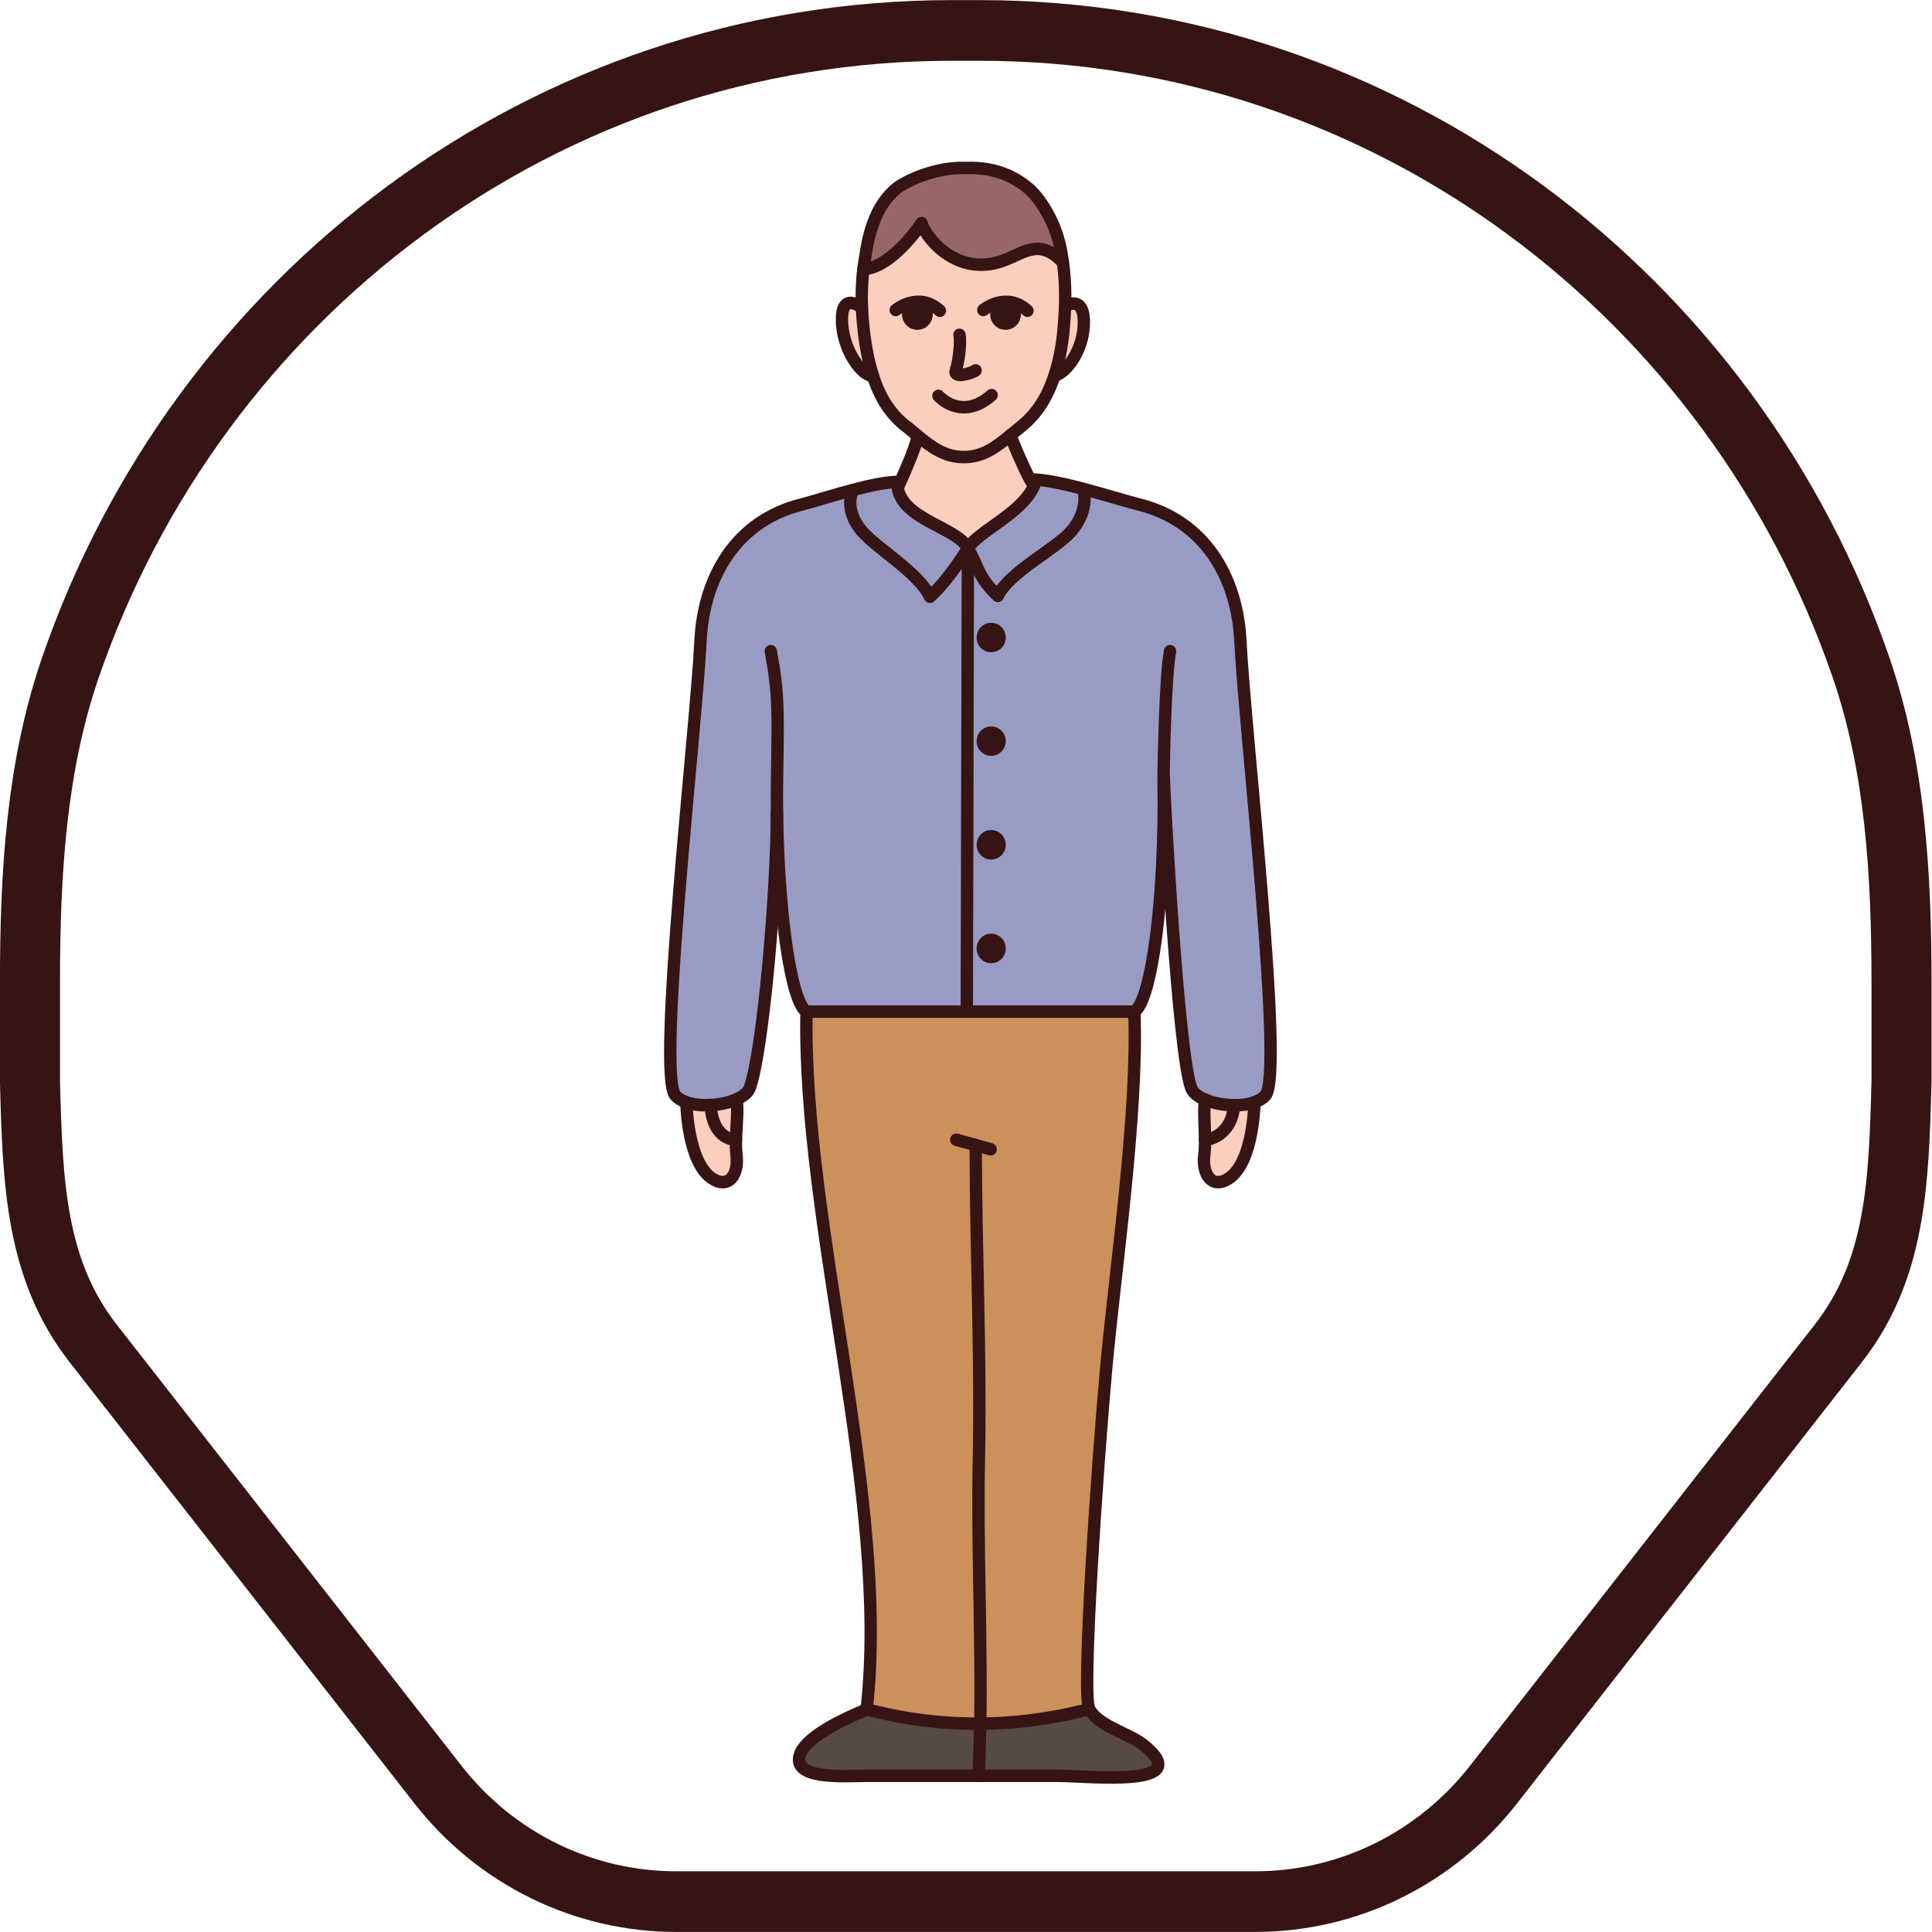 <?xml version="1.0" encoding="UTF-8" standalone="no"?>
<!-- Created with Inkscape (http://www.inkscape.org/) -->

<svg
   xmlns:dc="http://purl.org/dc/elements/1.1/"
   xmlns:cc="http://creativecommons.org/ns#"
   xmlns:rdf="http://www.w3.org/1999/02/22-rdf-syntax-ns#"
   xmlns:svg="http://www.w3.org/2000/svg"
   xmlns="http://www.w3.org/2000/svg"
   xmlns:sodipodi="http://sodipodi.sourceforge.net/DTD/sodipodi-0.dtd"
   xmlns:inkscape="http://www.inkscape.org/namespaces/inkscape"
   id="svg2"
   version="1.1"
   inkscape:version="0.91 r13725"
   xml:space="preserve"
   width="240"
   height="240"
   viewBox="0 0 240 240"
   sodipodi:docname="icon-personal-story.svg"><defs
     id="defs6"><clipPath
       clipPathUnits="userSpaceOnUse"
       id="clipPath18"><path
         d="m 0,156.243 157.865,0 L 157.865,0 0,0 0,156.243 Z"
         id="path20"
         inkscape:connector-curvature="0" /></clipPath><clipPath
       clipPathUnits="userSpaceOnUse"
       id="clipPath26"><path
         d="m 55.214,141.524 48.191,0 0,-127.865 -48.191,0 0,127.865 z"
         id="path28"
         inkscape:connector-curvature="0" /></clipPath></defs><sodipodi:namedview
     pagecolor="#ffffff"
     bordercolor="#666666"
     borderopacity="1"
     objecttolerance="10"
     gridtolerance="10"
     guidetolerance="10"
     inkscape:pageopacity="0"
     inkscape:pageshadow="2"
     inkscape:window-width="1366"
     inkscape:window-height="705"
     id="namedview4"
     showgrid="false"
     inkscape:zoom="1.2083741"
     inkscape:cx="-4.3653807"
     inkscape:cy="97.651878"
     inkscape:window-x="-4"
     inkscape:window-y="-4"
     inkscape:window-maximized="1"
     inkscape:current-layer="g10" /><g
     id="g10"
     inkscape:groupmode="layer"
     inkscape:label="icons-color"
     transform="matrix(1.25,0,0,-1.25,0,240)"><g
       id="g14"
       transform="matrix(1.238,0,0,1.251,-1.745,-1.733)"
       inkscape:export-xdpi="90.059998"
       inkscape:export-ydpi="90.059998"><g
         id="g16"
         clip-path="url(#clipPath18)"><g
           id="g22"><g
             id="g24" /><g
             id="g30"><g
               clip-path="url(#clipPath26)"
               id="g32"><g
                 transform="translate(102.106,67.295)"
                 id="g34"><path
                   d="m 0,0 c 0,0 -0.049,-4.741 -2.062,-6.047 -1.364,-0.883 -2.149,0.354 -1.963,1.846 0.049,0.402 0.069,0.814 0.059,1.217 0,0 2.091,0.108 2.346,2.748 0.579,0 1.149,0.069 1.62,0.236"
                   style="fill:#fbcebd;fill-opacity:1;fill-rule:nonzero;stroke:none"
                   id="path36"
                   inkscape:connector-curvature="0" /></g><g
                 transform="translate(100.487,67.06)"
                 id="g38"><path
                   d="m 0,0 c -0.255,-2.641 -2.346,-2.749 -2.346,-2.749 0,1.119 -0.128,2.229 0,3.201 C -1.688,0.167 -0.825,0.01 0,0"
                   style="fill:#fbcebd;fill-opacity:1;fill-rule:nonzero;stroke:none"
                   id="path40"
                   inkscape:connector-curvature="0" /></g><g
                 transform="translate(93.124,16.299)"
                 id="g42"><path
                   d="m 0,0 c 4.516,-3.504 -4.329,-2.513 -6.842,-2.503 l -6.312,0 c 0.059,1.394 0.098,2.768 0.128,4.142 2.572,0.01 5.507,0.324 8.746,1.159 C -3.563,1.463 -1.109,0.854 0,0"
                   style="fill:#574a42;fill-opacity:1;fill-rule:nonzero;stroke:none"
                   id="path44"
                   inkscape:connector-curvature="0" /></g><g
                 transform="translate(88.412,129.423)"
                 id="g46"><path
                   d="m 0,0 c 0.088,-2.268 -1.443,-4.25 -2.346,-4.388 l -0.01,0 c 0.344,1.031 0.589,2.199 0.717,3.505 0.068,0.726 0.118,1.403 0.137,2.022 C -0.913,1.433 -0.059,1.581 0,0"
                   style="fill:#fbcebd;fill-opacity:1;fill-rule:nonzero;stroke:none"
                   id="path48"
                   inkscape:connector-curvature="0" /></g><g
                 transform="translate(88.373,116.004)"
                 id="g50"><path
                   d="m 0,0 c 0,0 0.55,-1.571 -0.952,-3.328 -1.208,-1.404 -5.026,-3.269 -5.91,-5.153 -1.58,1.472 -1.482,2.198 -2.405,3.779 0.756,1.325 4.339,2.758 5.311,4.977 -0.088,0.118 -0.196,0.285 -0.314,0.491 l 0.01,0.009 C -3.161,0.775 -1.59,0.442 0,0.02 L 0,0 Z"
                   style="fill:#989cc4;fill-opacity:1;fill-rule:nonzero;stroke:none"
                   id="path52"
                   inkscape:connector-curvature="0" /></g><g
                 transform="translate(82.13,130.631)"
                 id="g54"><path
                   d="m 0,0 c 0.403,0 0.736,-0.334 0.736,-0.736 0,-0.412 -0.333,-0.736 -0.736,-0.736 -0.412,0 -0.736,0.324 -0.736,0.736 C -0.736,-0.334 -0.412,0 0,0"
                   style="fill:#231f20;fill-opacity:1;fill-rule:nonzero;stroke:none"
                   id="path56"
                   inkscape:connector-curvature="0" /></g><g
                 transform="translate(84.417,116.279)"
                 id="g58"><path
                   d="m 0,0 c -0.972,-2.219 -4.555,-3.652 -5.311,-4.977 -0.834,1.659 -5.212,2.248 -5.634,4.81 0,0 0.078,0.177 0.206,0.461 0.452,0.992 1.443,3.259 1.374,3.691 1.09,-0.893 2.189,-1.717 3.701,-1.708 l 0.039,0 c 1.512,-0.009 2.611,0.815 3.711,1.718 0.412,-0.991 1.08,-2.591 1.6,-3.504 C -0.196,0.285 -0.088,0.118 0,0"
                   style="fill:#fbcebd;fill-opacity:1;fill-rule:nonzero;stroke:none"
                   id="path60"
                   inkscape:connector-curvature="0" /></g><g
                 transform="translate(80.972,80.194)"
                 id="g62"><path
                   d="M 0,0 C 0.373,0 0.677,-0.304 0.677,-0.677 0.677,-1.05 0.373,-1.355 0,-1.355 c -0.373,0 -0.667,0.305 -0.667,0.678 C -0.667,-0.304 -0.373,0 0,0"
                   style="fill:#231f20;fill-opacity:1;fill-rule:nonzero;stroke:none"
                   id="path64"
                   inkscape:connector-curvature="0" /></g><g
                 transform="translate(80.972,104.892)"
                 id="g66"><path
                   d="M 0,0 C 0.373,0 0.677,-0.304 0.677,-0.677 0.677,-1.05 0.373,-1.345 0,-1.345 c -0.373,0 -0.667,0.295 -0.667,0.668 C -0.667,-0.304 -0.373,0 0,0"
                   style="fill:#231f20;fill-opacity:1;fill-rule:nonzero;stroke:none"
                   id="path68"
                   inkscape:connector-curvature="0" /></g><g
                 transform="translate(80.972,96.656)"
                 id="g70"><path
                   d="M 0,0 C 0.373,0 0.677,-0.294 0.677,-0.667 0.677,-1.04 0.373,-1.345 0,-1.345 c -0.373,0 -0.667,0.305 -0.667,0.678 C -0.667,-0.294 -0.373,0 0,0"
                   style="fill:#231f20;fill-opacity:1;fill-rule:nonzero;stroke:none"
                   id="path72"
                   inkscape:connector-curvature="0" /></g><g
                 transform="translate(80.972,88.43)"
                 id="g74"><path
                   d="M 0,0 C 0.373,0 0.677,-0.304 0.677,-0.677 0.677,-1.05 0.373,-1.355 0,-1.355 c -0.373,0 -0.667,0.305 -0.667,0.678 C -0.667,-0.304 -0.373,0 0,0"
                   style="fill:#231f20;fill-opacity:1;fill-rule:nonzero;stroke:none"
                   id="path76"
                   inkscape:connector-curvature="0" /></g><g
                 transform="translate(66.149,74.501)"
                 id="g78"><path
                   d="m 0,0 12.869,0 13.449,0 c 0.324,-8.02 -1.532,-20.497 -2.248,-28.212 -0.717,-7.746 -1.993,-26.043 -1.375,-27.192 -3.239,-0.834 -6.174,-1.148 -8.746,-1.158 -4.084,-0.039 -7.225,0.658 -9.119,1.129 C 6.724,-38.824 -0.324,-16.855 0,0"
                   style="fill:#cc905a;fill-opacity:1;fill-rule:nonzero;stroke:none"
                   id="path80"
                   inkscape:connector-curvature="0" /></g><g
                 transform="translate(70.978,19.067)"
                 id="g82"><path
                   d="M 0,0 C 1.895,-0.471 5.036,-1.168 9.119,-1.129 9.09,-2.503 9.051,-3.877 8.992,-5.271 l -8.953,0 c -1.551,0 -5.605,-0.344 -5.467,1.364 C -5.271,-2.003 -0.285,-0.157 0,0"
                   style="fill:#574a42;fill-opacity:1;fill-rule:nonzero;stroke:none"
                   id="path84"
                   inkscape:connector-curvature="0" /></g><g
                 transform="translate(80.972,78.839)"
                 id="g86"><path
                   d="M 0,0 C 0.373,0 0.677,0.304 0.677,0.677 0.677,1.05 0.373,1.355 0,1.355 -0.373,1.355 -0.667,1.05 -0.667,0.677 -0.667,0.304 -0.373,0 0,0 m -1.865,32.463 c 0.923,-1.581 0.825,-2.307 2.405,-3.78 0.883,1.885 4.702,3.75 5.909,5.154 1.502,1.757 0.953,3.328 0.953,3.328 l 0,0.019 c 1.688,-0.441 3.406,-0.971 4.613,-1.276 5.016,-1.286 7.745,-5.585 8.001,-10.866 0.323,-6.842 3.543,-34.358 2.002,-36.046 -0.216,-0.236 -0.52,-0.413 -0.883,-0.54 -0.472,-0.167 -1.041,-0.236 -1.62,-0.236 -0.825,0.01 -1.688,0.167 -2.346,0.452 -0.56,0.236 -0.972,0.55 -1.109,0.923 -1.07,2.846 -2.199,23.745 -2.199,24.737 l -0.02,0 0,-0.226 C 14.008,4.565 12.85,-3.544 11.495,-4.339 l -13.449,0 0.089,36.802 z m 1.198,-23.55 c 0,-0.373 0.294,-0.677 0.667,-0.677 0.373,0 0.677,0.304 0.677,0.677 0,0.373 -0.304,0.678 -0.677,0.678 -0.373,0 -0.667,-0.305 -0.667,-0.678 m 0,8.236 c 0,-0.373 0.294,-0.677 0.667,-0.677 0.373,0 0.677,0.304 0.677,0.677 0,0.373 -0.304,0.668 -0.677,0.668 -0.373,0 -0.667,-0.295 -0.667,-0.668 m 0,8.226 c 0,-0.373 0.294,-0.667 0.667,-0.667 0.373,0 0.677,0.294 0.677,0.667 0,0.373 -0.304,0.678 -0.677,0.678 -0.373,0 -0.667,-0.305 -0.667,-0.678"
                   style="fill:#989cc4;fill-opacity:1;fill-rule:nonzero;stroke:none"
                   id="path88"
                   inkscape:connector-curvature="0" /></g><g
                 transform="translate(75.052,130.631)"
                 id="g90"><path
                   d="m 0,0 c 0.402,0 0.736,-0.334 0.736,-0.736 0,-0.412 -0.334,-0.736 -0.736,-0.736 -0.412,0 -0.736,0.324 -0.736,0.736 C -0.736,-0.334 -0.412,0 0,0"
                   style="fill:#231f20;fill-opacity:1;fill-rule:nonzero;stroke:none"
                   id="path92"
                   inkscape:connector-curvature="0" /></g><g
                 transform="translate(75.788,129.894)"
                 id="g94"><path
                   d="m 0,0 c 0,0.402 -0.334,0.736 -0.736,0.736 -0.412,0 -0.736,-0.334 -0.736,-0.736 0,-0.412 0.324,-0.736 0.736,-0.736 C -0.334,-0.736 0,-0.412 0,0 m -5.183,0.53 c -0.059,1.208 0.01,2.219 0.108,3.053 l 0.01,0 C -2.69,3.75 -0.402,7.244 -0.402,7.244 -0.118,6.165 2.425,2.876 6.204,4.28 7.824,4.879 9.061,6.066 10.916,4.152 l 0.029,0 C 11.073,3.259 11.161,2.111 11.122,0.667 11.102,0.049 11.053,-0.628 10.985,-1.355 10.857,-2.66 10.612,-3.828 10.268,-4.859 9.699,-6.606 8.815,-7.951 7.588,-8.913 7.294,-9.149 7.009,-9.394 6.714,-9.62 5.615,-10.523 4.516,-11.348 3.004,-11.338 l -0.039,0 c -1.512,-0.01 -2.612,0.815 -3.701,1.708 -0.295,0.236 -0.579,0.481 -0.874,0.717 l -0.02,0 c -1.256,0.981 -2.11,2.248 -2.679,4.054 -0.324,0.991 -0.56,2.14 -0.727,3.504 -0.078,0.678 -0.127,1.306 -0.147,1.885 M 7.078,0 C 7.078,0.402 6.744,0.736 6.341,0.736 5.929,0.736 5.605,0.402 5.605,0 c 0,-0.412 0.324,-0.736 0.736,-0.736 0.403,0 0.737,0.324 0.737,0.736"
                   style="fill:#fbcebd;fill-opacity:1;fill-rule:nonzero;stroke:none"
                   id="path96"
                   inkscape:connector-curvature="0" /></g><g
                 transform="translate(79.106,111.302)"
                 id="g98"><path
                   d="m 0,0 c 0,0 -1.404,-2.346 -3.043,-3.848 -0.874,1.885 -4.26,3.818 -5.468,5.222 -1.512,1.757 -0.726,3.249 -0.726,3.249 l 0,0.01 c 1.364,0.363 2.699,0.648 3.779,0.648 l 0.03,-0.01 C -5.556,4.987 -5.635,4.81 -5.635,4.81 -5.213,2.248 -0.834,1.659 0,0"
                   style="fill:#989cc4;fill-opacity:1;fill-rule:nonzero;stroke:none"
                   id="path100"
                   inkscape:connector-curvature="0" /></g><g
                 transform="translate(75.386,137.139)"
                 id="g102"><path
                   d="m 0,0 c 0,0 -2.287,-3.495 -4.663,-3.661 l -0.01,0 c 0.049,0.382 0.108,0.736 0.167,1.04 0.383,2.739 1.237,4.26 2.346,5.252 0.835,0.746 3.397,1.845 5.694,1.747 2.591,0.098 4.142,-0.854 5.104,-1.669 0.727,-0.618 2.248,-2.591 2.631,-5.33 0.03,-0.147 0.049,-0.304 0.079,-0.471 l -0.03,0 C 9.463,-1.178 8.226,-2.366 6.606,-2.964 2.827,-4.368 0.285,-1.08 0,0"
                   style="fill:#996666;fill-opacity:1;fill-rule:nonzero;stroke:none"
                   id="path104"
                   inkscape:connector-curvature="0" /></g><g
                 transform="translate(70.606,130.424)"
                 id="g106"><path
                   d="m 0,0 c 0.02,-0.579 0.069,-1.207 0.147,-1.885 0.167,-1.364 0.403,-2.513 0.727,-3.504 -0.786,-0.147 -2.494,2.012 -2.484,4.466 0,1.846 1.08,1.296 1.6,0.923 L 0,0 Z"
                   style="fill:#fbcebd;fill-opacity:1;fill-rule:nonzero;stroke:none"
                   id="path108"
                   inkscape:connector-curvature="0" /></g><g
                 transform="translate(63.783,90.325)"
                 id="g110"><path
                   d="m 0,0 -0.01,0 c 0,-6.233 -1.119,-19.044 -2.179,-21.891 -0.137,-0.363 -0.53,-0.667 -1.05,-0.893 -0.589,-0.265 -1.335,-0.432 -2.091,-0.461 -0.687,-0.049 -1.384,0.019 -1.944,0.216 -0.363,0.127 -0.667,0.304 -0.883,0.54 -1.532,1.688 1.678,29.203 2.012,36.045 0.245,5.282 2.974,9.581 7.991,10.867 1.227,0.314 2.738,0.805 4.24,1.188 l 0,-0.01 c 0,0 -0.785,-1.492 0.727,-3.249 1.207,-1.404 4.594,-3.338 5.467,-5.222 1.64,1.502 3.043,3.848 3.043,3.848 l -0.088,-36.802 -12.869,0 C 1.158,-15.117 0.108,-8.226 0,0"
                   style="fill:#989cc4;fill-opacity:1;fill-rule:nonzero;stroke:none"
                   id="path112"
                   inkscape:connector-curvature="0" /></g><g
                 transform="translate(60.544,67.541)"
                 id="g114"><path
                   d="m 0,0 c 0.128,-0.962 -0.029,-2.091 -0.049,-3.21 l -0.01,0 c 0,0 -1.836,-0.118 -2.032,2.729 l 0,0.02 C -1.335,-0.432 -0.589,-0.265 0,0"
                   style="fill:#fbcebd;fill-opacity:1;fill-rule:nonzero;stroke:none"
                   id="path116"
                   inkscape:connector-curvature="0" /></g><g
                 transform="translate(60.495,64.331)"
                 id="g118"><path
                   d="m 0,0 c -0.02,-0.412 -0.01,-0.834 0.039,-1.237 0.187,-1.492 -0.589,-2.729 -1.963,-1.845 -2.002,1.305 -2.061,6.046 -2.061,6.046 0.559,-0.196 1.256,-0.265 1.943,-0.215 l 0,-0.02 C -1.845,-0.118 -0.01,0 -0.01,0 L 0,0 Z"
                   style="fill:#fbcebd;fill-opacity:1;fill-rule:nonzero;stroke:none"
                   id="path120"
                   inkscape:connector-curvature="0" /></g></g></g></g><g
           id="g122"
           transform="translate(92.467,74.501)"><path
             d="m 0,0 c 0.324,-8.02 -1.531,-20.497 -2.248,-28.212 -0.717,-7.746 -1.993,-26.043 -1.374,-27.192 0.716,-1.335 3.17,-1.943 4.28,-2.797 4.515,-3.505 -4.329,-2.513 -6.842,-2.504 l -6.312,0 -8.953,0 c -1.551,0 -5.605,-0.343 -5.467,1.365 0.157,1.904 5.143,3.75 5.428,3.907 1.895,16.609 -5.154,38.578 -4.83,55.433"
             style="fill:none;stroke:#361414;stroke-width:0.992;stroke-linecap:round;stroke-linejoin:round;stroke-miterlimit:10;stroke-dasharray:none;stroke-opacity:1"
             id="path124"
             inkscape:connector-curvature="0" /></g><g
           id="g126"
           transform="translate(79.735,63.889)"><path
             d="M 0,0 C 0,-8.089 0.422,-16.58 0.255,-24.816 0.108,-32.021 0.481,-38.853 0.363,-45.95 0.334,-47.325 0.294,-48.699 0.236,-50.093"
             style="fill:none;stroke:#361414;stroke-width:0.992;stroke-linecap:round;stroke-linejoin:round;stroke-miterlimit:10;stroke-dasharray:none;stroke-opacity:1"
             id="path128"
             inkscape:connector-curvature="0" /></g><g
           id="g130"
           transform="translate(94.832,93.171)"><path
             d="m 0,0 c 0,-0.991 1.129,-21.891 2.199,-24.737 0.137,-0.373 0.55,-0.687 1.109,-0.923 0.658,-0.285 1.522,-0.442 2.346,-0.452 0.579,0 1.149,0.069 1.62,0.236 0.363,0.128 0.667,0.304 0.883,0.54 1.542,1.688 -1.678,29.204 -2.002,36.046 -0.255,5.281 -2.984,9.58 -8.001,10.866 -1.207,0.305 -2.925,0.835 -4.613,1.277 -1.59,0.422 -3.161,0.755 -4.26,0.755"
             style="fill:none;stroke:#361414;stroke-width:0.992;stroke-linecap:round;stroke-linejoin:round;stroke-miterlimit:10;stroke-dasharray:none;stroke-opacity:1"
             id="path132"
             inkscape:connector-curvature="0" /></g><g
           id="g134"
           transform="translate(70.978,19.067)"><path
             d="m 0,0 c 1.895,-0.471 5.036,-1.168 9.119,-1.129 2.572,0.01 5.507,0.324 8.747,1.158"
             style="fill:none;stroke:#361414;stroke-width:0.992;stroke-linecap:round;stroke-linejoin:round;stroke-miterlimit:10;stroke-dasharray:none;stroke-opacity:1"
             id="path136"
             inkscape:connector-curvature="0" /></g><g
           id="g138"
           transform="translate(102.106,67.295)"><path
             d="m 0,0 c 0,0 -0.049,-4.741 -2.062,-6.047 -1.364,-0.883 -2.149,0.354 -1.963,1.846 0.049,0.402 0.069,0.814 0.059,1.217 0,1.119 -0.128,2.228 0,3.2"
             style="fill:none;stroke:#361414;stroke-width:0.992;stroke-linecap:round;stroke-linejoin:round;stroke-miterlimit:10;stroke-dasharray:none;stroke-opacity:1"
             id="path140"
             inkscape:connector-curvature="0" /></g><g
           id="g142"
           transform="translate(75.052,120.264)"><path
             d="m 0,0 c 0.069,-0.432 -0.923,-2.699 -1.374,-3.691 -0.128,-0.285 -0.206,-0.461 -0.206,-0.461 0.422,-2.562 4.8,-3.151 5.634,-4.81 0.756,1.325 4.339,2.758 5.311,4.977 -0.089,0.117 -0.196,0.284 -0.314,0.49 -0.521,0.913 -1.188,2.513 -1.6,3.505"
             style="fill:none;stroke:#361414;stroke-width:0.992;stroke-linecap:round;stroke-linejoin:round;stroke-miterlimit:10;stroke-dasharray:none;stroke-opacity:1"
             id="path144"
             inkscape:connector-curvature="0" /></g><g
           id="g146"
           transform="translate(88.373,116.004)"><path
             d="m 0,0 c 0,0 0.55,-1.571 -0.952,-3.328 -1.208,-1.404 -5.026,-3.269 -5.91,-5.153 -1.58,1.472 -1.482,2.198 -2.405,3.779"
             style="fill:none;stroke:#361414;stroke-width:0.992;stroke-linecap:round;stroke-linejoin:round;stroke-miterlimit:10;stroke-dasharray:none;stroke-opacity:1"
             id="path148"
             inkscape:connector-curvature="0" /></g><g
           id="g150"
           transform="translate(69.869,115.926)"><path
             d="m 0,0 c 0,0 -0.785,-1.492 0.726,-3.249 1.208,-1.404 4.594,-3.338 5.468,-5.222 1.639,1.501 3.043,3.848 3.043,3.848"
             style="fill:none;stroke:#361414;stroke-width:0.992;stroke-linecap:round;stroke-linejoin:round;stroke-miterlimit:10;stroke-dasharray:none;stroke-opacity:1"
             id="path152"
             inkscape:connector-curvature="0" /></g><g
           id="g154"
           transform="translate(63.773,90.325)"><path
             d="m 0,0 c 0,-6.233 -1.119,-19.044 -2.179,-21.891 -0.138,-0.363 -0.53,-0.667 -1.051,-0.893 -0.589,-0.265 -1.335,-0.432 -2.09,-0.461 -0.688,-0.049 -1.385,0.019 -1.944,0.216 -0.363,0.127 -0.668,0.304 -0.884,0.54 -1.531,1.688 1.679,29.203 2.013,36.045 0.245,5.282 2.974,9.581 7.99,10.867 1.227,0.314 2.739,0.805 4.241,1.188 1.364,0.363 2.7,0.648 3.779,0.648"
             style="fill:none;stroke:#361414;stroke-width:0.992;stroke-linecap:round;stroke-linejoin:round;stroke-miterlimit:10;stroke-dasharray:none;stroke-opacity:1"
             id="path156"
             inkscape:connector-curvature="0" /></g><g
           id="g158"
           transform="translate(56.509,67.295)"><path
             d="m 0,0 c 0,0 0.059,-4.741 2.061,-6.047 1.375,-0.883 2.15,0.354 1.964,1.846 -0.049,0.402 -0.059,0.824 -0.04,1.237 0.02,1.119 0.177,2.247 0.05,3.209"
             style="fill:none;stroke:#361414;stroke-width:0.992;stroke-linecap:round;stroke-linejoin:round;stroke-miterlimit:10;stroke-dasharray:none;stroke-opacity:1"
             id="path160"
             inkscape:connector-curvature="0" /></g><g
           id="g162"
           transform="translate(79.018,74.501)"><path
             d="M 0,0 0.088,36.802"
             style="fill:none;stroke:#361414;stroke-width:0.992;stroke-linecap:round;stroke-linejoin:round;stroke-miterlimit:10;stroke-dasharray:none;stroke-opacity:1"
             id="path164"
             inkscape:connector-curvature="0" /></g><g
           id="g166"
           transform="translate(63.282,103.135)"><path
             d="m 0,0 c 0.628,-3.269 0.589,-4.82 0.51,-9.679 -0.019,-1.06 -0.019,-2.101 -0.009,-3.131 0.108,-8.227 1.158,-15.118 2.365,-15.824 l 12.87,0 13.448,0 c 1.355,0.795 2.513,8.903 2.346,18.445 l 0,0.225 c 0.02,1.316 0.138,7.883 0.521,9.964"
             style="fill:none;stroke:#361414;stroke-width:0.992;stroke-linecap:round;stroke-linejoin:round;stroke-miterlimit:10;stroke-dasharray:none;stroke-opacity:1"
             id="path168"
             inkscape:connector-curvature="0" /></g><g
           id="g170"
           transform="translate(78.174,64.321)"><path
             d="m 0,0 1.561,-0.422 0,-0.01 1.197,-0.324"
             style="fill:none;stroke:#361414;stroke-width:0.992;stroke-linecap:round;stroke-linejoin:round;stroke-miterlimit:10;stroke-dasharray:none;stroke-opacity:1"
             id="path172"
             inkscape:connector-curvature="0" /></g><g
           id="g174"
           transform="translate(98.14,64.311)"><path
             d="M 0,0 C 0,0 2.091,0.108 2.346,2.749"
             style="fill:none;stroke:#361414;stroke-width:0.992;stroke-linecap:round;stroke-linejoin:round;stroke-miterlimit:10;stroke-dasharray:none;stroke-opacity:1"
             id="path176"
             inkscape:connector-curvature="0" /></g><g
           id="g178"
           transform="translate(60.485,64.331)"><path
             d="M 0,0 C 0,0 -1.836,-0.118 -2.032,2.729"
             style="fill:none;stroke:#361414;stroke-width:0.992;stroke-linecap:round;stroke-linejoin:round;stroke-miterlimit:10;stroke-dasharray:none;stroke-opacity:1"
             id="path180"
             inkscape:connector-curvature="0" /></g><g
           id="g182"
           transform="translate(86.91,130.562)"><path
             d="M 0,0 C 0.589,0.294 1.443,0.442 1.502,-1.139 1.59,-3.406 0.059,-5.389 -0.844,-5.527"
             style="fill:none;stroke:#361414;stroke-width:0.992;stroke-linecap:round;stroke-linejoin:round;stroke-miterlimit:10;stroke-dasharray:none;stroke-opacity:1"
             id="path184"
             inkscape:connector-curvature="0" /></g><g
           id="g186"
           transform="translate(70.596,130.424)"><path
             d="M 0,0 C -0.52,0.373 -1.6,0.923 -1.6,-0.923 -1.61,-3.377 0.098,-5.536 0.883,-5.389"
             style="fill:none;stroke:#361414;stroke-width:0.992;stroke-linecap:round;stroke-linejoin:round;stroke-miterlimit:10;stroke-dasharray:none;stroke-opacity:1"
             id="path188"
             inkscape:connector-curvature="0" /></g><g
           id="g190"
           transform="translate(78.792,118.556)"><path
             d="M 0,0 -0.039,0 C -1.551,-0.01 -2.65,0.815 -3.74,1.708 -4.035,1.944 -4.319,2.189 -4.614,2.425 l -0.019,0 c -1.257,0.981 -2.111,2.248 -2.68,4.054 -0.324,0.991 -0.56,2.14 -0.727,3.504 -0.078,0.678 -0.127,1.306 -0.147,1.885 -0.059,1.207 0.01,2.219 0.108,3.053 0.049,0.383 0.108,0.736 0.167,1.04 0.383,2.739 1.237,4.261 2.346,5.252 0.834,0.746 3.397,1.846 5.694,1.748 C 2.719,23.059 4.27,22.107 5.232,21.292 5.958,20.673 7.48,18.7 7.863,15.961 7.892,15.814 7.912,15.657 7.941,15.49 8.069,14.597 8.157,13.448 8.118,12.005 8.098,11.387 8.049,10.71 7.981,9.983 7.853,8.678 7.608,7.51 7.264,6.479 6.695,4.732 5.811,3.387 4.584,2.425 4.29,2.189 4.005,1.944 3.71,1.718 2.611,0.815 1.512,-0.01 0,0"
             style="fill:none;stroke:#361414;stroke-width:0.992;stroke-linecap:round;stroke-linejoin:round;stroke-miterlimit:10;stroke-dasharray:none;stroke-opacity:1"
             id="path192"
             inkscape:connector-curvature="0" /></g><g
           id="g194"
           transform="translate(86.704,134.047)"><path
             d="m 0,0 c -1.855,1.914 -3.092,0.727 -4.712,0.128 -3.779,-1.404 -6.322,1.884 -6.606,2.964 0,0 -2.287,-3.494 -4.663,-3.661"
             style="fill:none;stroke:#361414;stroke-width:0.992;stroke-linecap:round;stroke-linejoin:round;stroke-miterlimit:10;stroke-dasharray:none;stroke-opacity:1"
             id="path196"
             inkscape:connector-curvature="0" /></g><g
           id="g198"
           transform="translate(73.315,130.238)"><path
             d="M 0,0 C 0,0 1.826,1.502 3.544,-0.059"
             style="fill:none;stroke:#361414;stroke-width:0.992;stroke-linecap:round;stroke-linejoin:round;stroke-miterlimit:10;stroke-dasharray:none;stroke-opacity:1"
             id="path200"
             inkscape:connector-curvature="0" /></g><g
           id="g202"
           transform="translate(78.429,128.265)"><path
             d="m 0,0 c 0.137,-0.599 -0.069,-2.16 -0.294,-2.827 -0.226,-0.678 1.305,-0.226 1.59,0"
             style="fill:none;stroke:#361414;stroke-width:0.992;stroke-linecap:round;stroke-linejoin:round;stroke-miterlimit:10;stroke-dasharray:none;stroke-opacity:1"
             id="path204"
             inkscape:connector-curvature="0" /></g><g
           id="g206"
           transform="translate(76.741,123.415)"><path
             d="M 0,0 C 0,0 1.826,-2.071 4.27,0.059"
             style="fill:none;stroke:#361414;stroke-width:0.992;stroke-linecap:round;stroke-linejoin:round;stroke-miterlimit:10;stroke-dasharray:none;stroke-opacity:1"
             id="path208"
             inkscape:connector-curvature="0" /></g><g
           id="g210"
           transform="translate(80.343,130.238)"><path
             d="M 0,0 C 0,0 1.826,1.502 3.544,-0.059"
             style="fill:none;stroke:#361414;stroke-width:0.992;stroke-linecap:round;stroke-linejoin:round;stroke-miterlimit:10;stroke-dasharray:none;stroke-opacity:1"
             id="path212"
             inkscape:connector-curvature="0" /></g><g
           id="g214"
           transform="translate(75.788,129.894)"><path
             d="m 0,0 c 0,-0.412 -0.334,-0.736 -0.736,-0.736 -0.412,0 -0.736,0.324 -0.736,0.736 0,0.402 0.324,0.736 0.736,0.736 C -0.334,0.736 0,0.402 0,0 Z"
             style="fill:none;stroke:#361414;stroke-width:1;stroke-linecap:butt;stroke-linejoin:miter;stroke-miterlimit:10;stroke-dasharray:none;stroke-opacity:1"
             id="path216"
             inkscape:connector-curvature="0" /></g><g
           id="g218"
           transform="translate(82.866,129.894)"><path
             d="m 0,0 c 0,-0.412 -0.334,-0.736 -0.736,-0.736 -0.413,0 -0.737,0.324 -0.737,0.736 0,0.402 0.324,0.736 0.737,0.736 C -0.334,0.736 0,0.402 0,0 Z"
             style="fill:none;stroke:#361414;stroke-width:1;stroke-linecap:butt;stroke-linejoin:miter;stroke-miterlimit:10;stroke-dasharray:none;stroke-opacity:1"
             id="path220"
             inkscape:connector-curvature="0" /></g><g
           id="g222"
           transform="translate(81.649,104.215)"><path
             d="m 0,0 c 0,-0.373 -0.304,-0.668 -0.677,-0.668 -0.373,0 -0.668,0.295 -0.668,0.668 0,0.373 0.295,0.677 0.668,0.677 C -0.304,0.677 0,0.373 0,0 Z"
             style="fill:none;stroke:#361414;stroke-width:1;stroke-linecap:butt;stroke-linejoin:miter;stroke-miterlimit:10;stroke-dasharray:none;stroke-opacity:1"
             id="path224"
             inkscape:connector-curvature="0" /></g><g
           id="g226"
           transform="translate(81.649,95.989)"><path
             d="m 0,0 c 0,-0.373 -0.304,-0.677 -0.677,-0.677 -0.373,0 -0.668,0.304 -0.668,0.677 0,0.373 0.295,0.667 0.668,0.667 C -0.304,0.667 0,0.373 0,0 Z"
             style="fill:none;stroke:#361414;stroke-width:1;stroke-linecap:butt;stroke-linejoin:miter;stroke-miterlimit:10;stroke-dasharray:none;stroke-opacity:1"
             id="path228"
             inkscape:connector-curvature="0" /></g><g
           id="g230"
           transform="translate(81.649,87.753)"><path
             d="m 0,0 c 0,-0.373 -0.304,-0.677 -0.677,-0.677 -0.373,0 -0.668,0.304 -0.668,0.677 0,0.373 0.295,0.677 0.668,0.677 C -0.304,0.677 0,0.373 0,0 Z"
             style="fill:none;stroke:#361414;stroke-width:1;stroke-linecap:butt;stroke-linejoin:miter;stroke-miterlimit:10;stroke-dasharray:none;stroke-opacity:1"
             id="path232"
             inkscape:connector-curvature="0" /></g><g
           id="g234"
           transform="translate(81.649,79.517)"><path
             d="m 0,0 c 0,-0.373 -0.304,-0.677 -0.677,-0.677 -0.373,0 -0.668,0.304 -0.668,0.677 0,0.373 0.295,0.677 0.668,0.677 C -0.304,0.677 0,0.373 0,0 Z"
             style="fill:none;stroke:#361414;stroke-width:1;stroke-linecap:butt;stroke-linejoin:miter;stroke-miterlimit:10;stroke-dasharray:none;stroke-opacity:1"
             id="path236"
             inkscape:connector-curvature="0" /></g><g
           id="g238"
           transform="translate(77.802,152.444)"><path
             d="m 0,0 c -32.716,0 -60.536,-21.166 -70.763,-50.677 -2.712,-7.829 -3.224,-16.245 -3.224,-25.008 l 0,-7.763 c 0.211,-8.15 0.451,-14.999 5.085,-20.867 l 27.673,-35.042 c 4.635,-5.869 11.665,-9.287 19.097,-9.287 l 46.526,0 c 7.432,0 14.462,3.418 19.097,9.287 l 27.672,35.042 c 4.635,5.868 4.875,12.717 5.086,20.867 l 0,7.763 c 0,8.763 -0.512,17.179 -3.224,25.008 C 62.798,-21.166 34.978,0 2.262,0 L 0,0 Z"
             style="fill:none;stroke:#361414;stroke-width:4.819;stroke-linecap:round;stroke-linejoin:round;stroke-miterlimit:10;stroke-dasharray:none;stroke-opacity:1"
             id="path240"
             inkscape:connector-curvature="0" /></g></g></g></g></svg>